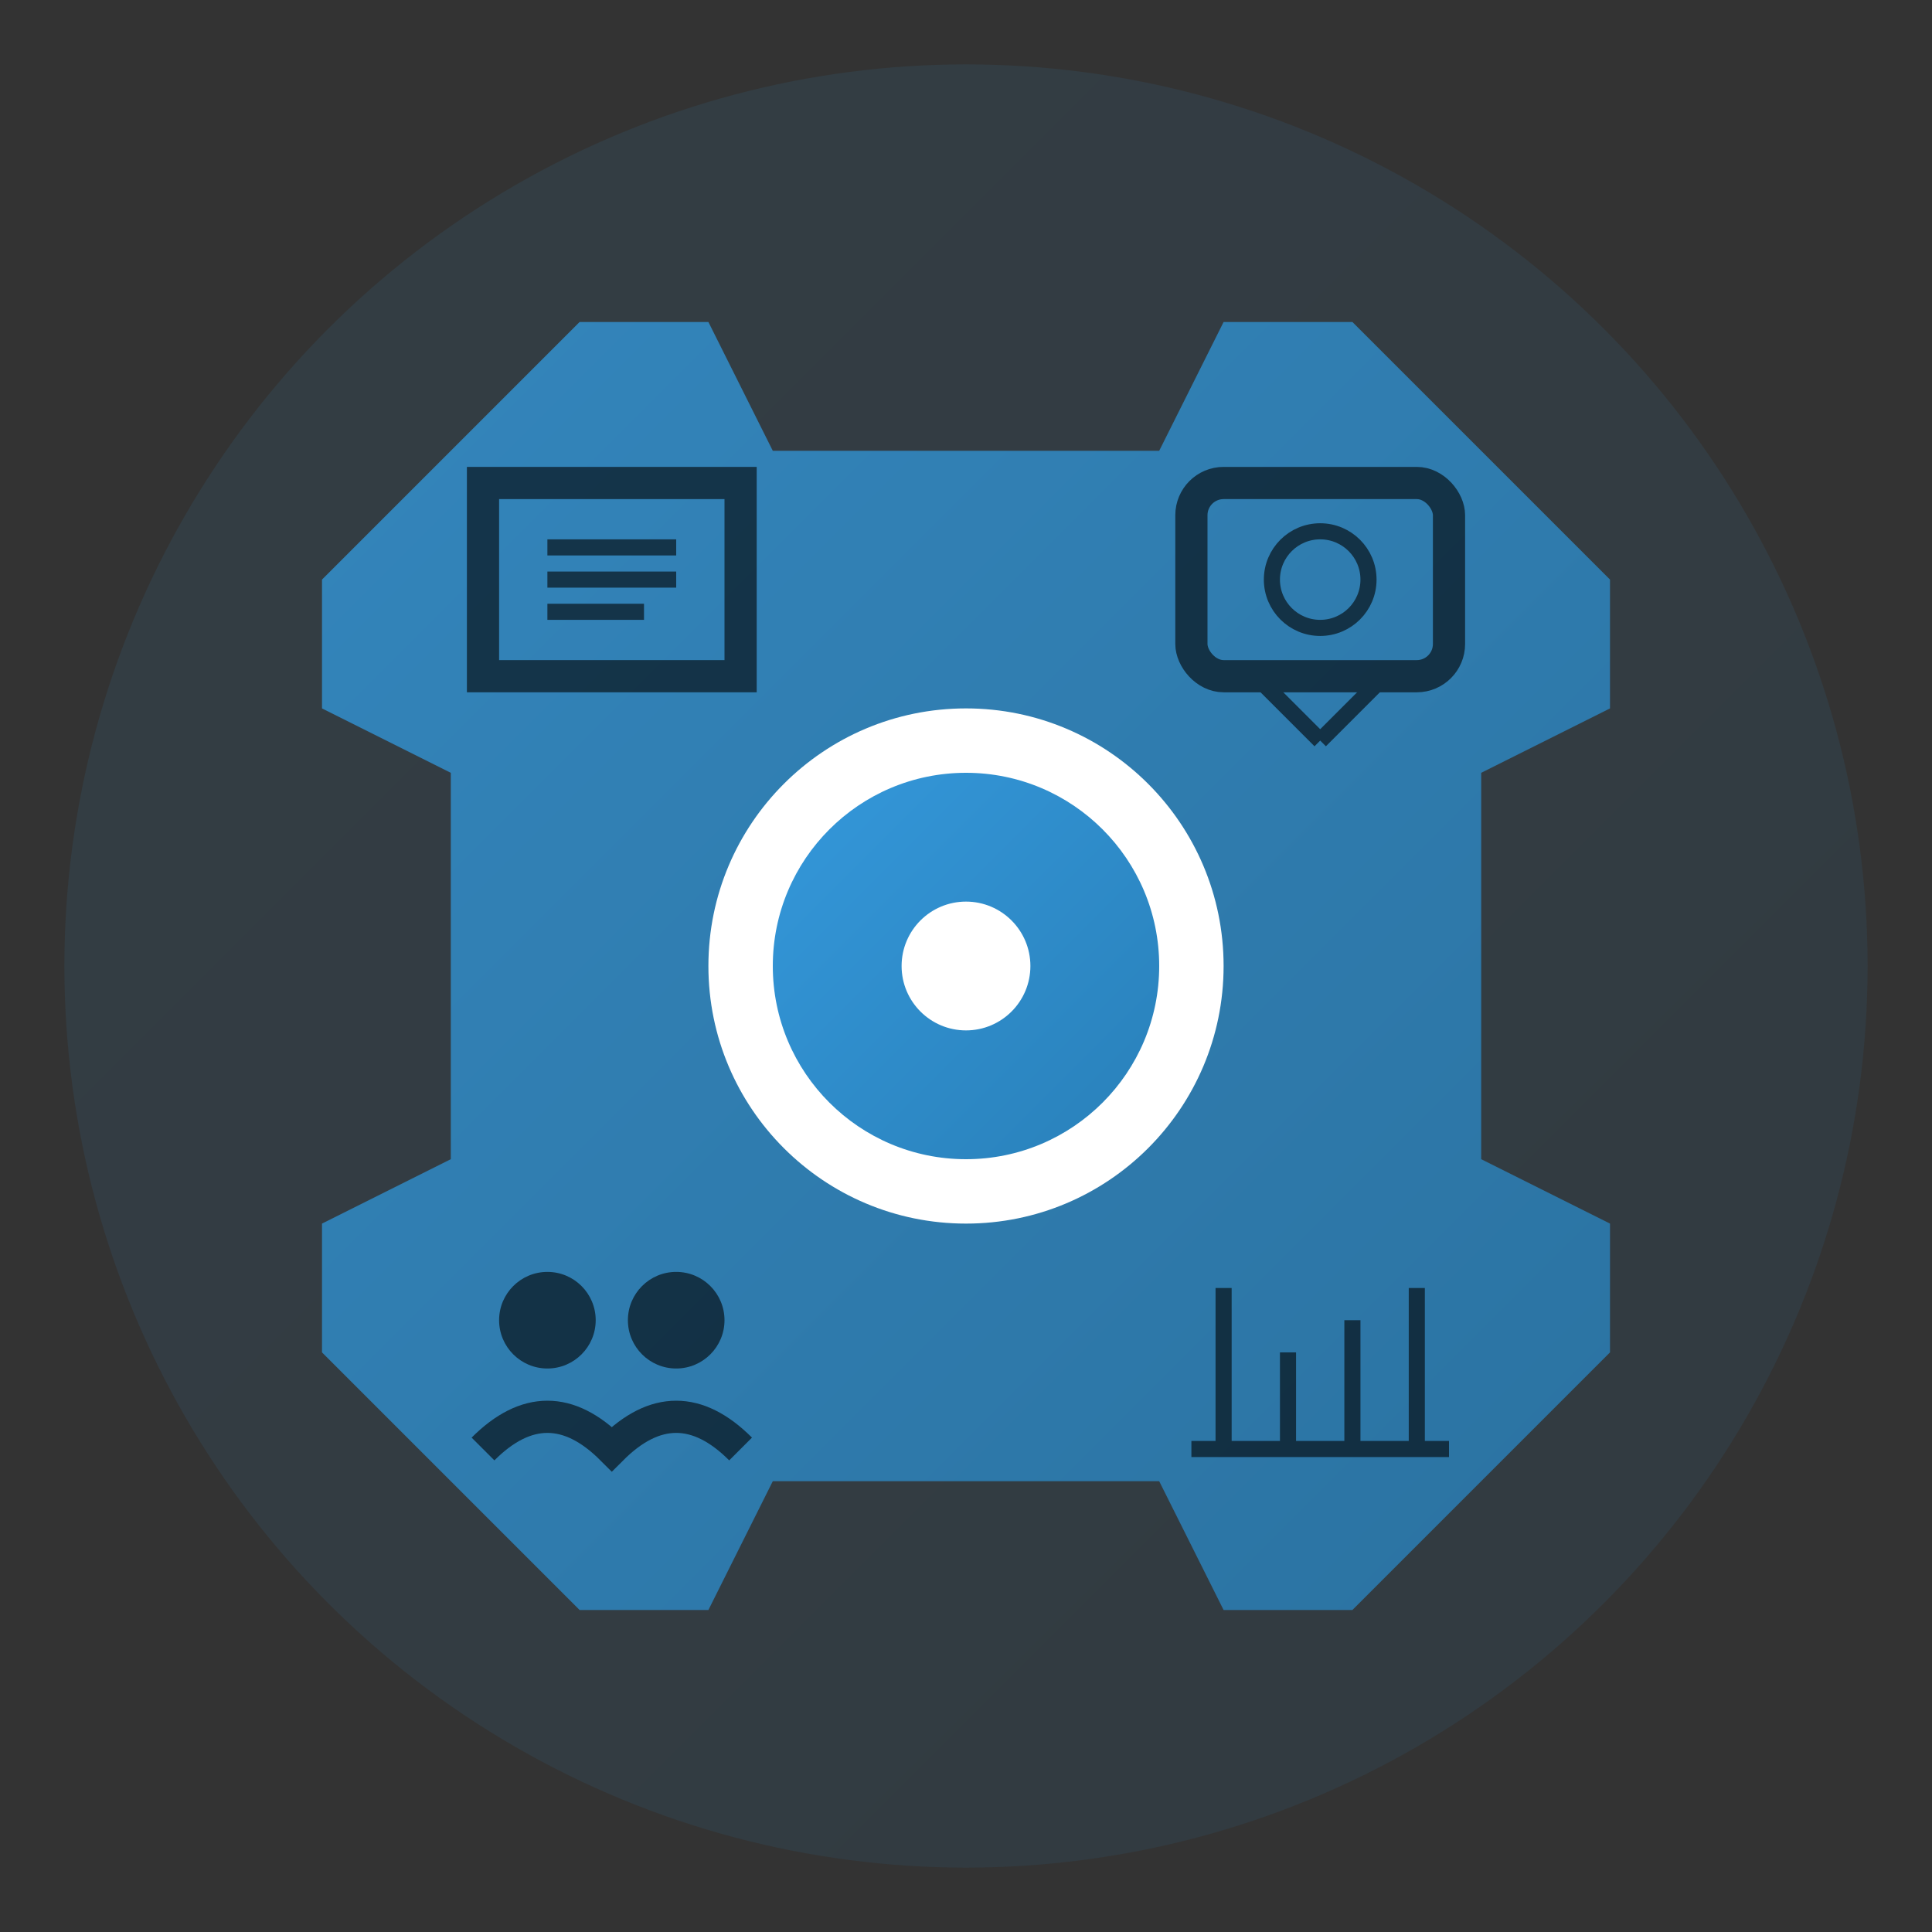 <svg width="60" height="60" viewBox="0 0 60 60" xmlns="http://www.w3.org/2000/svg">
  <rect x="0" y="0" width="60" height="60" fill="#333333" stroke="none"/>
  <defs>
    <linearGradient id="servicesGradient" x1="0%" y1="0%" x2="100%" y2="100%">
      <stop offset="0%" style="stop-color:#3498db;stop-opacity:1" />
      <stop offset="100%" style="stop-color:#2980b9;stop-opacity:1" />
    </linearGradient>
  </defs>
  
  <!-- Background circle -->
  <circle cx="30" cy="30" r="28" fill="url(#servicesGradient)" opacity="0.1"/>
  
  <!-- Main service/gear icon -->
  <g transform="translate(30, 30)">
    <!-- Outer gear -->
    <path d="M-12,-20 L-8,-20 L-6,-16 L6,-16 L8,-20 L12,-20 L20,-12 L20,-8 L16,-6 L16,6 L20,8 L20,12 L12,20 L8,20 L6,16 L-6,16 L-8,20 L-12,20 L-20,12 L-20,8 L-16,6 L-16,-6 L-20,-8 L-20,-12 Z" 
          fill="url(#servicesGradient)" opacity="0.8"/>
    
    <!-- Inner circle -->
    <circle cx="0" cy="0" r="8" fill="white"/>
    <circle cx="0" cy="0" r="6" fill="url(#servicesGradient)"/>
    
    <!-- Center dot -->
    <circle cx="0" cy="0" r="2" fill="white"/>
  </g>
  
  <!-- Service elements around the gear -->
  <g fill="url(#servicesGradient)" opacity="0.6">
    <!-- Education/Book icon -->
    <g transform="translate(15, 15)">
      <rect x="0" y="0" width="8" height="6" fill="none" stroke="currentColor" stroke-width="1"/>
      <line x1="2" y1="2" x2="6" y2="2" stroke="currentColor" stroke-width="0.5"/>
      <line x1="2" y1="3" x2="6" y2="3" stroke="currentColor" stroke-width="0.5"/>
      <line x1="2" y1="4" x2="5" y2="4" stroke="currentColor" stroke-width="0.5"/>
    </g>
    
    <!-- Certificate icon -->
    <g transform="translate(37, 15)">
      <rect x="0" y="0" width="8" height="6" fill="none" stroke="currentColor" stroke-width="1" rx="1"/>
      <circle cx="4" cy="3" r="1.5" fill="none" stroke="currentColor" stroke-width="0.5"/>
      <line x1="2" y1="6" x2="4" y2="8" stroke="currentColor" stroke-width="0.5"/>
      <line x1="4" y1="8" x2="6" y2="6" stroke="currentColor" stroke-width="0.5"/>
    </g>
    
    <!-- Users/Team icon -->
    <g transform="translate(15, 39)">
      <circle cx="2" cy="2" r="1.5" fill="currentColor"/>
      <circle cx="6" cy="2" r="1.5" fill="currentColor"/>
      <path d="M0,6 Q2,4 4,6 Q6,4 8,6" fill="none" stroke="currentColor" stroke-width="1"/>
    </g>
    
    <!-- Growth/Chart icon -->
    <g transform="translate(37, 39)">
      <line x1="1" y1="6" x2="1" y2="1" stroke="currentColor" stroke-width="0.5"/>
      <line x1="3" y1="6" x2="3" y2="3" stroke="currentColor" stroke-width="0.5"/>
      <line x1="5" y1="6" x2="5" y2="2" stroke="currentColor" stroke-width="0.5"/>
      <line x1="7" y1="6" x2="7" y2="1" stroke="currentColor" stroke-width="0.5"/>
      <line x1="0" y1="6" x2="8" y2="6" stroke="currentColor" stroke-width="0.5"/>
    </g>
  </g>
</svg>
